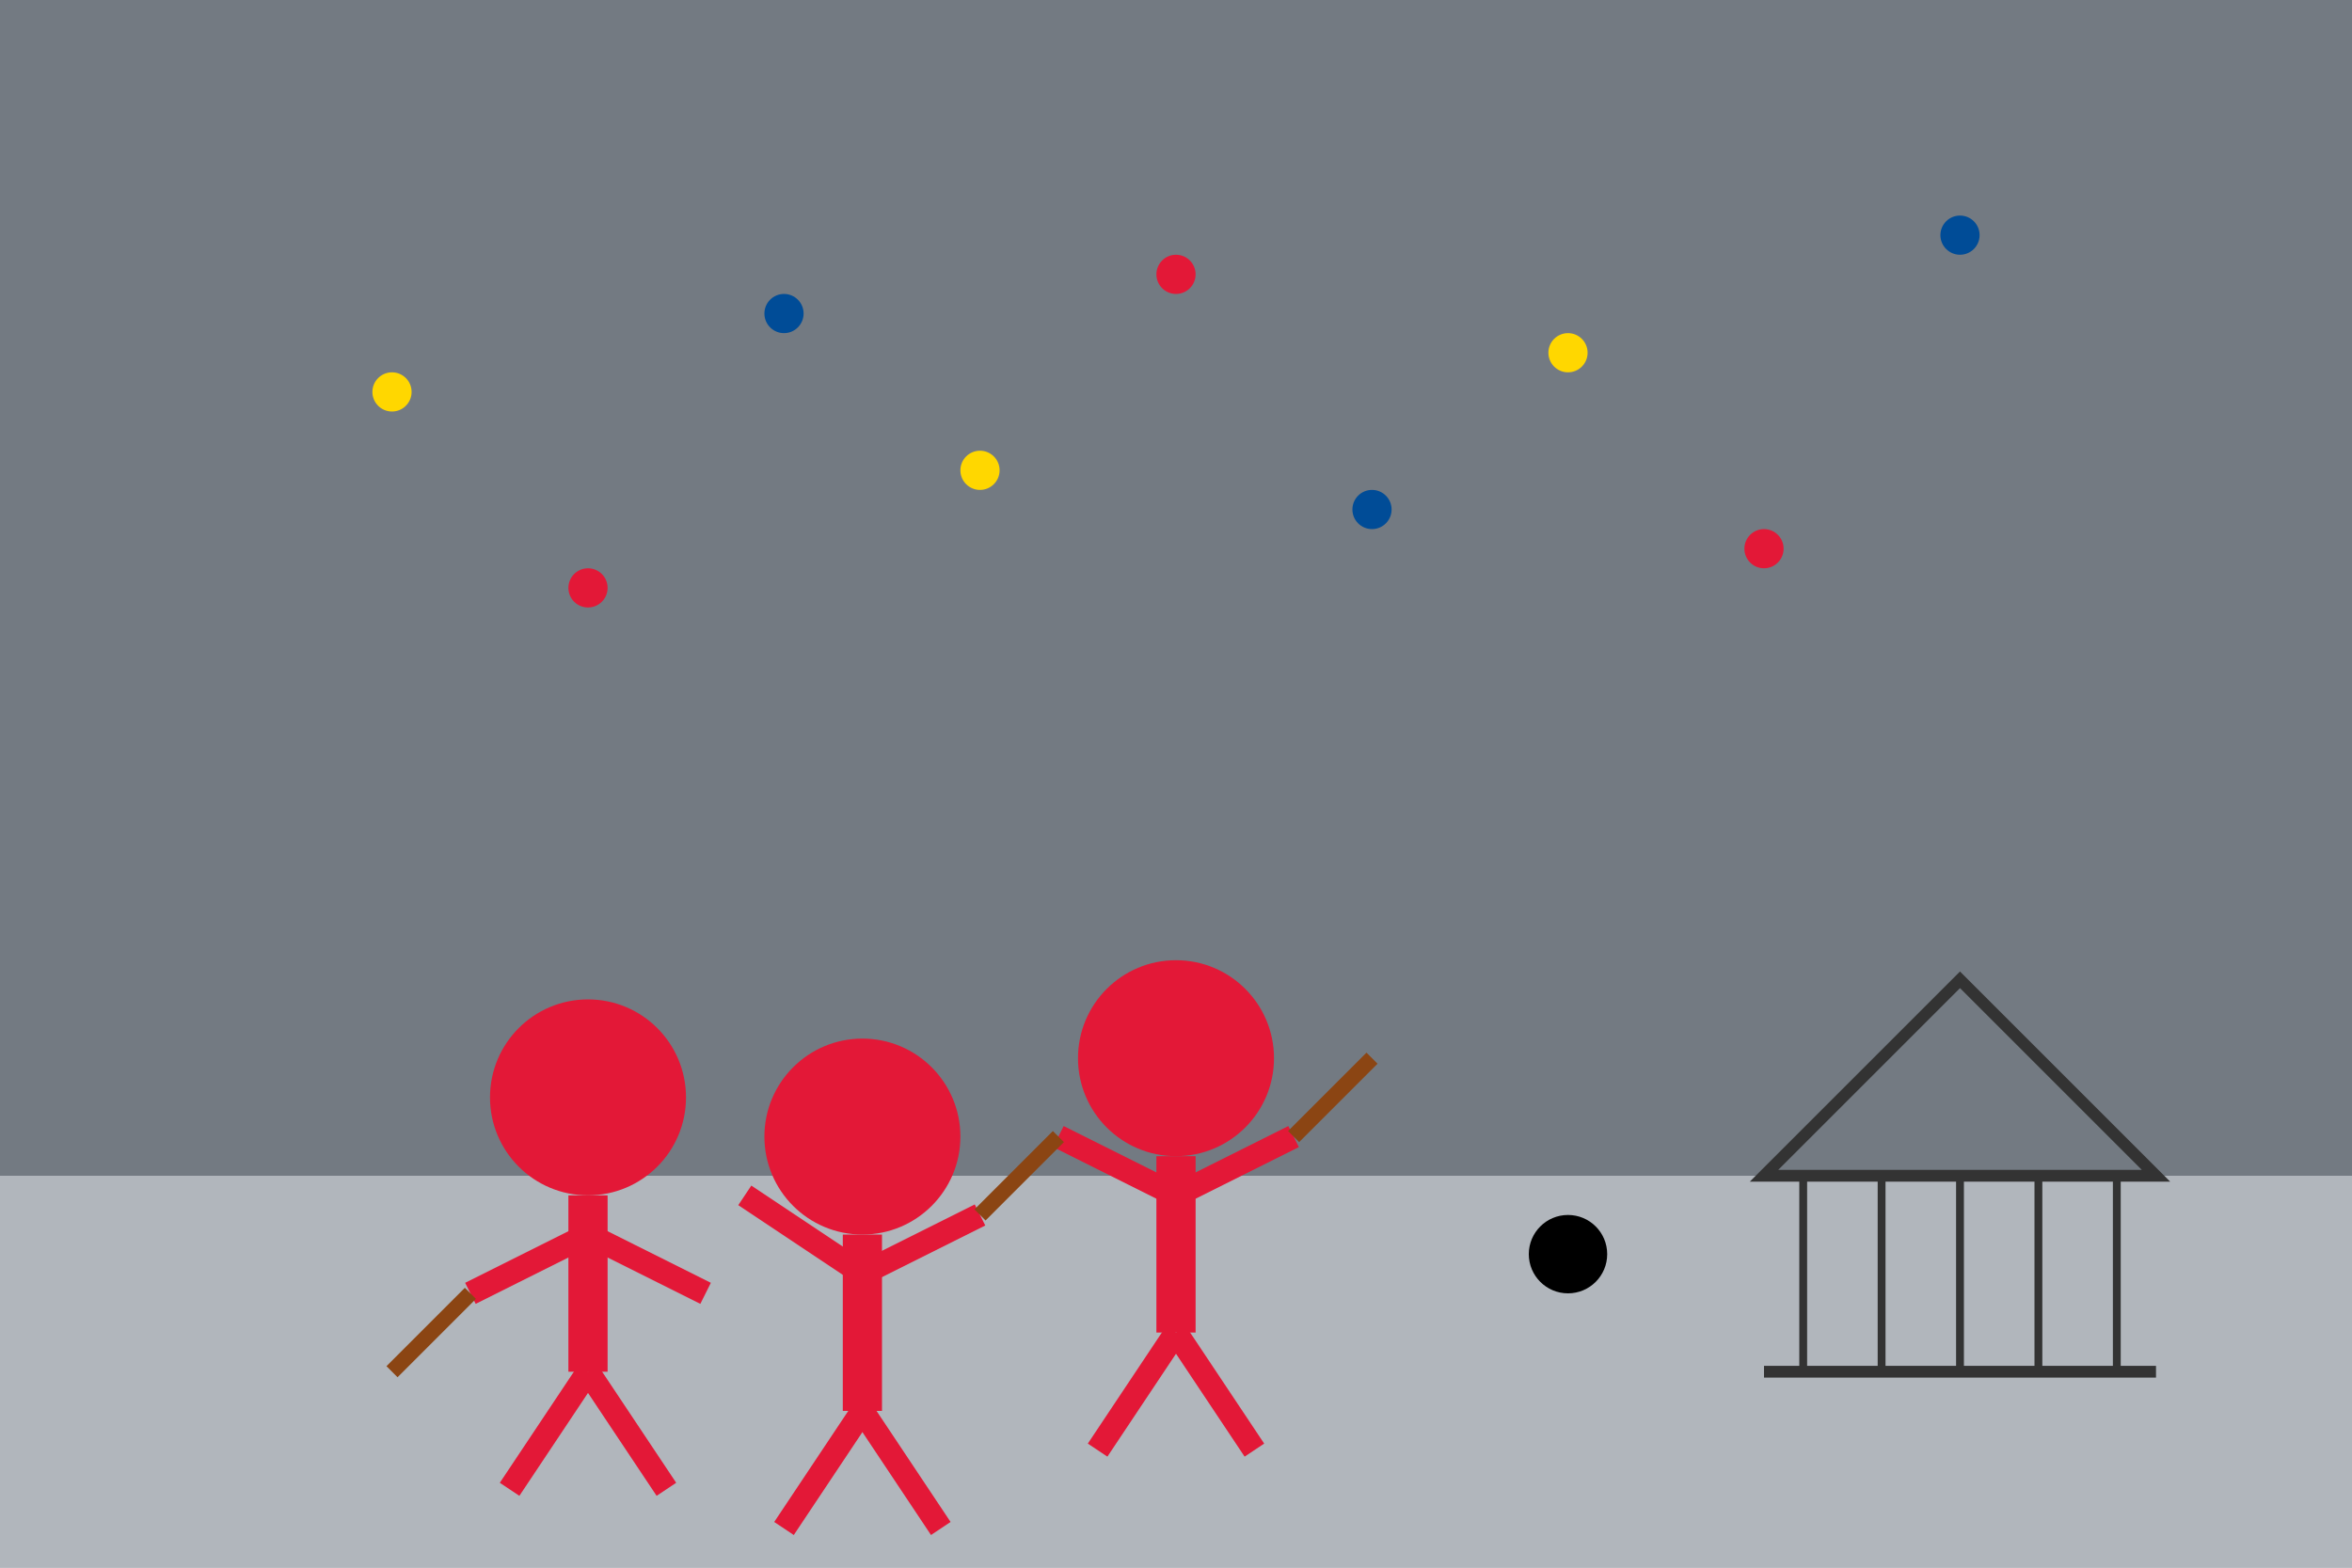 <svg xmlns="http://www.w3.org/2000/svg" width="600" height="400" viewBox="0 0 600 400">
  <rect x="0" y="0" width="600" height="400" fill="#808080" stroke="none"/>
  <!-- Background -->
  <rect width="600" height="400" fill="#004c97" opacity="0.1"/>
  
  <!-- Ice rink -->
  <rect y="300" width="600" height="100" fill="#f0f3f6" opacity="0.5"/>
  
  <!-- Goal net -->
  <path d="M500,250 L550,300 L450,300 Z" fill="none" stroke="#333333" stroke-width="3"/>
  <path d="M460,300 L460,350 M480,300 L480,350 M500,300 L500,350 M520,300 L520,350 M540,300 L540,350" stroke="#333333" stroke-width="2"/>
  <path d="M450,350 L550,350" stroke="#333333" stroke-width="3"/>
  
  <!-- Players celebrating -->
  <!-- Player 1 -->
  <circle cx="150" cy="280" r="25" fill="#e31837"/>
  <path d="M150,305 L150,350" stroke="#e31837" stroke-width="10"/>
  <path d="M150,315 L120,330" stroke="#e31837" stroke-width="6"/>
  <path d="M150,315 L180,330" stroke="#e31837" stroke-width="6"/>
  <path d="M150,350 L130,380" stroke="#e31837" stroke-width="6"/>
  <path d="M150,350 L170,380" stroke="#e31837" stroke-width="6"/>
  
  <!-- Player 2 -->
  <circle cx="220" cy="290" r="25" fill="#e31837"/>
  <path d="M220,315 L220,360" stroke="#e31837" stroke-width="10"/>
  <path d="M220,325 L250,310" stroke="#e31837" stroke-width="6"/>
  <path d="M220,325 L190,305" stroke="#e31837" stroke-width="6"/>
  <path d="M220,360 L200,390" stroke="#e31837" stroke-width="6"/>
  <path d="M220,360 L240,390" stroke="#e31837" stroke-width="6"/>
  
  <!-- Player 3 -->
  <circle cx="300" cy="270" r="25" fill="#e31837"/>
  <path d="M300,295 L300,340" stroke="#e31837" stroke-width="10"/>
  <path d="M300,305 L270,290" stroke="#e31837" stroke-width="6"/>
  <path d="M300,305 L330,290" stroke="#e31837" stroke-width="6"/>
  <path d="M300,340 L280,370" stroke="#e31837" stroke-width="6"/>
  <path d="M300,340 L320,370" stroke="#e31837" stroke-width="6"/>
  
  <!-- Hockey sticks -->
  <path d="M120,330 L100,350" stroke="#8B4513" stroke-width="4"/>
  <path d="M250,310 L270,290" stroke="#8B4513" stroke-width="4"/>
  <path d="M330,290 L350,270" stroke="#8B4513" stroke-width="4"/>
  
  <!-- Confetti -->
  <circle cx="100" cy="100" r="5" fill="#FFD700"/>
  <circle cx="150" cy="150" r="5" fill="#e31837"/>
  <circle cx="200" cy="80" r="5" fill="#004c97"/>
  <circle cx="250" cy="120" r="5" fill="#FFD700"/>
  <circle cx="300" cy="70" r="5" fill="#e31837"/>
  <circle cx="350" cy="130" r="5" fill="#004c97"/>
  <circle cx="400" cy="90" r="5" fill="#FFD700"/>
  <circle cx="450" cy="140" r="5" fill="#e31837"/>
  <circle cx="500" cy="60" r="5" fill="#004c97"/>
  
  <!-- Puck -->
  <circle cx="400" cy="320" r="10" fill="#000000"/>
</svg>

